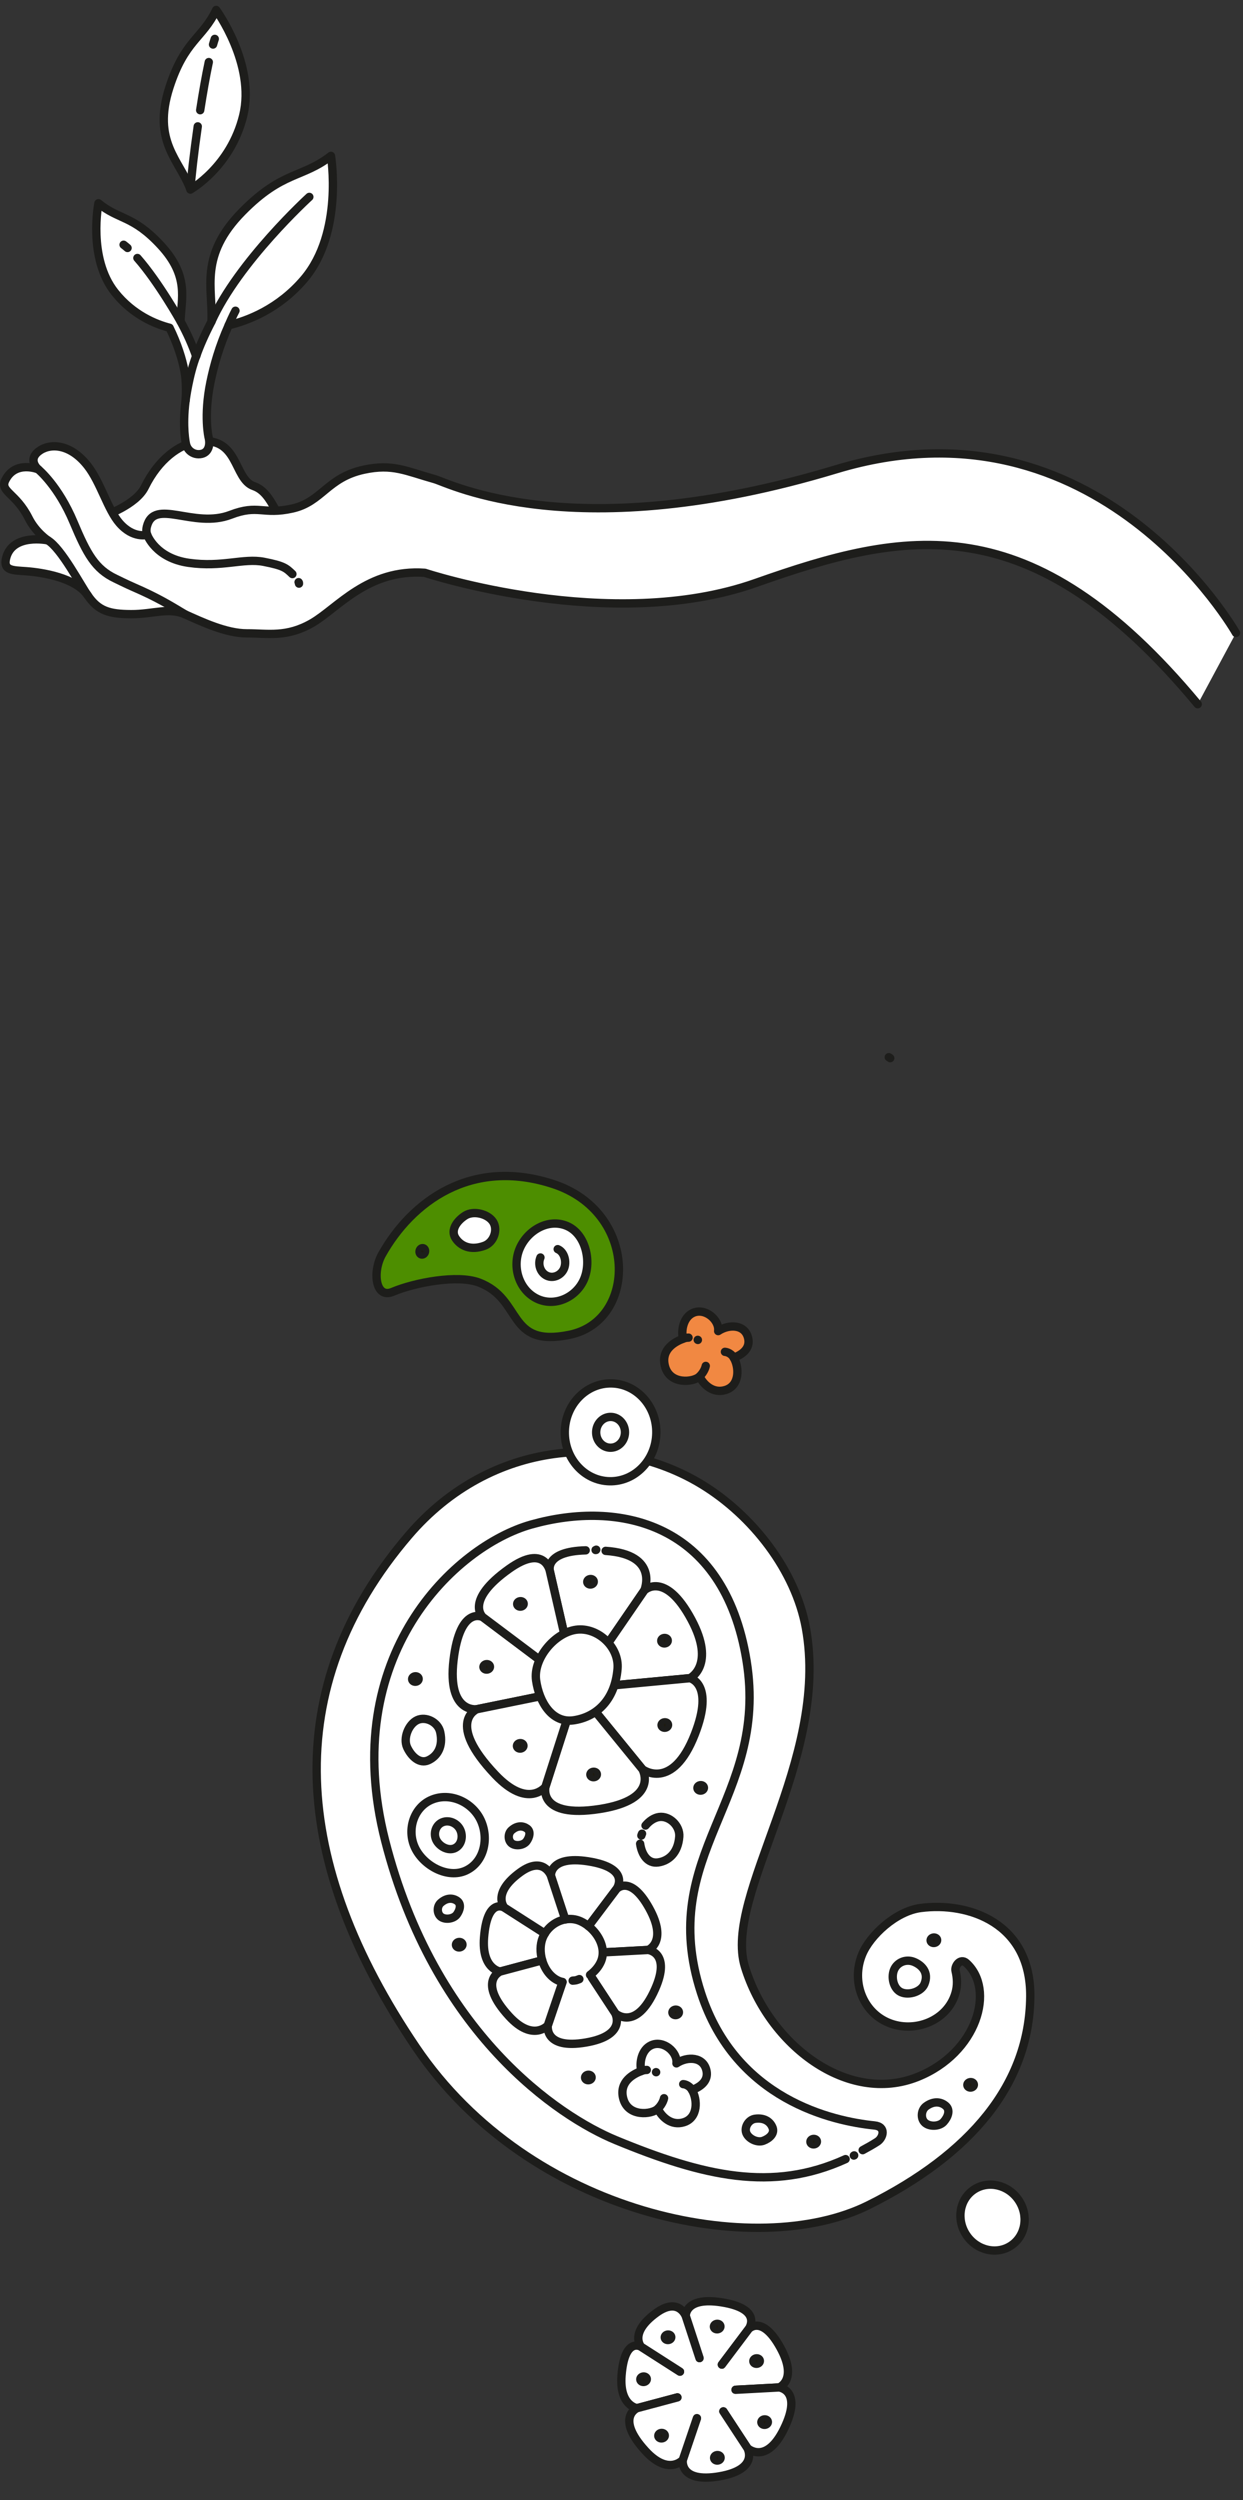 <?xml version="1.0" encoding="UTF-8" standalone="no"?>
<!DOCTYPE svg PUBLIC "-//W3C//DTD SVG 1.1//EN" "http://www.w3.org/Graphics/SVG/1.1/DTD/svg11.dtd">
<svg width="100%" height="100%" viewBox="0 0 268 539" version="1.1" xmlns="http://www.w3.org/2000/svg" xmlns:xlink="http://www.w3.org/1999/xlink" xml:space="preserve" xmlns:serif="http://www.serif.com/" style="fill-rule:evenodd;clip-rule:evenodd;stroke-linecap:round;stroke-linejoin:round;stroke-miterlimit:10;">
    <rect x="0" y="0" width="268" height="539" fill="#333333" stroke="none"/>
    <g id="CEAR" transform="matrix(1,0,0,1,0,1.256)">
        <g transform="matrix(1,0,0,1,22.311,109.701)">
            <path d="M0,0.31C0,0.31 6.989,-2.036 8.911,-5.94C11.939,-12.09 16.41,-15.115 20.006,-15.699C29.31,-17.211 27.902,-7.704 32.412,-6.146C36.733,-4.655 37.133,1.81 40.999,3.06C44.865,4.31 20.062,17.521 10.323,11.6C0.584,5.679 0,0.31 0,0.31Z" style="fill:white;fill-rule:nonzero;stroke:rgb(29,29,27);stroke-width:1.8px;"/>
        </g>
        <g transform="matrix(1,0,0,1,266.484,98.223)">
            <path d="M0,36.984C0,36.984 -29.687,-15.359 -86.178,1.693C-142.668,18.745 -169.609,4.709 -172.764,3.825C-178.97,2.087 -181.798,0.455 -188,1.782C-195.954,3.483 -197.057,8.746 -203.469,10.165C-209.88,11.586 -210.769,9.204 -216.75,11.507C-224.755,14.592 -233.248,7.763 -234.821,14.065C-235.088,15.139 -234.744,15.82 -234.744,15.82C-234.744,15.82 -237.739,16.72 -240.717,13.302C-243.271,10.375 -244.782,4.546 -247.587,0.953C-251.412,-3.95 -255.832,-3.948 -258.14,-2.167C-260.613,-0.257 -258.251,1.706 -258.251,1.706C-258.251,1.706 -263.175,-0.294 -265.327,4.034C-266.571,6.538 -263.046,6.787 -260.299,12.253C-258.751,15.332 -256.165,17.024 -256.165,17.024C-256.165,17.024 -263.763,15.44 -265.149,20.783C-265.878,23.595 -263.725,23.463 -260.874,23.674C-257.357,23.934 -250.16,25.05 -247.553,28.903C-245.295,32.238 -242.916,32.91 -238.216,32.933C-233.516,32.959 -230.094,31.404 -226.582,32.973C-223.069,34.542 -217.747,37.085 -213.247,37.07C-208.749,37.056 -204.675,38.022 -199.174,34.83C-193.673,31.637 -187.23,23.144 -174.884,24.017C-174.884,24.017 -134.897,37.292 -103.51,26.198C-71.44,14.863 -44.271,8.983 -8.248,52.343" style="fill:white;fill-rule:nonzero;stroke:rgb(29,29,27);stroke-width:1.8px;"/>
        </g>
        <g transform="matrix(1,0,0,1,31.74,122.513)">
            <path d="M0,-8.47C0,-8.47 1.758,-3.446 8.951,-2.421C16.144,-1.394 20.744,-3.493 25.138,-2.64C29.468,-1.798 29.945,-1.299 31.302,0" style="fill:none;fill-rule:nonzero;stroke:rgb(29,29,27);stroke-width:1.8px;"/>
        </g>
        <g transform="matrix(-0.817,0.577,0.577,0.817,46.022,119.193)">
            <path d="M19.746,-37.54C19.708,-37.326 18.269,-32.076 20.1,-23.8C21.707,-16.522 22.101,-12.863 19.746,-8.684C19.746,-8.684 18.414,-6.233 17.615,-4.923C14.725,-0.174 13.504,2.659 11.924,6.272" style="fill:none;fill-rule:nonzero;stroke:rgb(29,29,27);stroke-width:1.8px;"/>
        </g>
        <g transform="matrix(0.587,0.81,0.81,-0.587,16.907,114.214)">
            <path d="M-3.03,-5.94C0.062,-4.59 9.16,-5.941 11.641,-5.94" style="fill:none;fill-rule:nonzero;stroke:rgb(29,29,27);stroke-width:1.8px;"/>
        </g>
        <g transform="matrix(-0.252,-0.968,-0.968,0.252,64.599,124.364)">
            <path d="M-0.168,0.185C0.054,0.182 -0.051,0.096 0.157,0.185" style="fill:none;fill-rule:nonzero;stroke:rgb(29,29,27);stroke-width:1.8px;"/>
        </g>
        <g transform="matrix(0.99,0.142,0.142,-0.99,38.339,38.996)">
            <path d="M2.777,-0.212C-0.382,5.705 -6.92,8.789 -4.822,20.981C-3.012,31.481 0.75,32.386 2.777,38.884C2.777,38.884 12.863,28.543 11.778,17.204C10.692,5.863 2.777,-0.212 2.777,-0.212Z" style="fill:white;fill-rule:nonzero;stroke:rgb(29,29,27);stroke-width:1.8px;"/>
        </g>
        <g transform="matrix(0.294,-0.956,-0.956,-0.294,46.646,8.094)">
            <path d="M-0.449,0.608C0.015,0.619 0.441,0.619 0.823,0.608" style="fill:none;fill-rule:nonzero;stroke:rgb(29,29,27);stroke-width:1.8px;"/>
        </g>
        <g transform="matrix(0.176,-0.984,-0.984,-0.176,49.036,19.145)">
            <path d="M-4.345,5.192C-0.587,5.279 3.14,5.294 6.204,5.192" style="fill:none;fill-rule:nonzero;stroke:rgb(29,29,27);stroke-width:1.8px;"/>
        </g>
        <g transform="matrix(0.115,-0.993,-0.993,-0.115,48.52,34.364)">
            <path d="M-6.062,6.808C-3.432,6.957 1.912,6.963 7.644,6.808" style="fill:none;fill-rule:nonzero;stroke:rgb(29,29,27);stroke-width:1.8px;"/>
        </g>
        <g transform="matrix(1,0,0,1,71.357,96.715)">
            <path d="M0,-64.363C-6.229,-59.526 -10.4,-61.161 -19.07,-52.376C-28.509,-42.81 -25.422,-35.833 -25.758,-28.638C-27.202,-25.86 -28.32,-23.315 -29.058,-21.174C-29.866,-23.495 -30.965,-26.017 -32.437,-28.702C-32.29,-33.589 -30.488,-38.376 -36.702,-45.092C-42.73,-51.607 -45.766,-50.528 -50.13,-54.15C-50.13,-54.15 -52.482,-42.353 -46.581,-34.925C-42.655,-29.986 -37.688,-28.05 -34.794,-27.303C-33.079,-23.792 -32.081,-20.606 -31.583,-17.963C-31.125,-15.528 -31.244,-12.412 -31.355,-11.53C-32.063,-5.897 -31.319,-2.469 -31.229,-2.123C-30.969,-1.124 -30.202,-0.395 -29.275,-0.138C-28.819,-0.012 -28.325,0 -27.833,-0.125C-26.342,-0.505 -26.001,-2.152 -26.374,-3.646C-26.384,-3.691 -27.479,-8.251 -25.994,-15.528C-25.256,-19.142 -24.084,-23.313 -22.059,-27.839C-17.946,-28.83 -11.256,-31.363 -5.793,-37.801C2.741,-47.861 0,-64.363 0,-64.363Z" style="fill:white;fill-rule:nonzero;stroke:rgb(29,29,27);stroke-width:1.8px;"/>
        </g>
        <g transform="matrix(0.234,-0.972,-0.972,-0.234,45.722,82.557)">
            <path d="M-3.895,4.945C-3.895,4.945 1.801,5.577 6.278,4.945" style="fill:white;fill-rule:nonzero;stroke:rgb(29,29,27);stroke-width:1.8px;"/>
        </g>
        <g transform="matrix(-0.618,0.787,0.787,0.618,60.194,71.234)">
            <path d="M-27.618,-13.429C-27.618,-13.429 -7.206,-16.845 6.53,-13.429" style="fill:none;fill-rule:nonzero;stroke:rgb(29,29,27);stroke-width:1.8px;"/>
        </g>
        <g transform="matrix(-0.424,0.906,0.906,0.424,51.142,68.637)">
            <path d="M-2.465,-1.569C-2.465,-1.569 -1.133,-1.645 0.998,-1.569" style="fill:none;fill-rule:nonzero;stroke:rgb(29,29,27);stroke-width:1.8px;"/>
        </g>
        <g transform="matrix(-0.774,-0.634,-0.634,0.774,26.966,51.319)">
            <path d="M-0.974,0.348C-0.591,0.334 -0.223,0.334 0.124,0.348" style="fill:none;fill-rule:nonzero;stroke:rgb(29,29,27);stroke-width:1.8px;"/>
        </g>
        <g transform="matrix(-0.563,-0.826,-0.826,0.563,37.291,53.506)">
            <path d="M-12.906,6.823C-12.906,6.823 -3.273,5.969 3.607,6.823" style="fill:none;fill-rule:nonzero;stroke:rgb(29,29,27);stroke-width:1.8px;"/>
        </g>
        <g transform="matrix(1,0,0,1,147.261,292.481)">
            <path d="M0,-5.101C-0.449,-6.935 0.095,-9.714 2.122,-10.658C4.764,-11.889 7.891,-9.152 7.583,-6.752C9.936,-8.324 13.5,-8.222 14.081,-5.069C14.408,-3.3 13.274,-1.873 10.936,-1.012C12.145,1.041 12.274,4.974 9.18,5.938C6.464,6.788 4.419,4.782 3.567,3.033C2.28,4.288 -2.913,4.897 -3.92,0.708C-4.766,-2.829 -1.704,-4.456 0,-5.101Z" style="fill:rgb(241,136,66);fill-rule:nonzero;stroke:rgb(29,29,27);stroke-width:1.8px;"/>
        </g>
        <g transform="matrix(-0.98,0.197,0.197,0.98,147.294,287.477)">
            <path d="M-1.197,-0.101C-0.738,-0.212 -0.232,-0.14 0.014,-0.101" style="fill:white;fill-rule:nonzero;stroke:rgb(29,29,27);stroke-width:1.8px;"/>
        </g>
        <g transform="matrix(1,0,0,1,150.439,287.657)">
            <path d="M0,-0.037C0,-0.037 0.075,0 0,-0.037" style="fill:white;fill-rule:nonzero;stroke:rgb(29,29,27);stroke-width:1.8px;"/>
        </g>
        <g transform="matrix(-0.507,0.862,0.862,0.507,152.14,295.53)">
            <path d="M-1.99,-1.138C-1.99,-1.138 -0.893,-0.721 0.651,-1.138" style="fill:white;fill-rule:nonzero;stroke:rgb(29,29,27);stroke-width:1.8px;"/>
        </g>
        <g transform="matrix(0.831,0.556,0.556,-0.831,156.815,289.782)">
            <path d="M-0.193,-0.634C-0.193,-0.634 0.815,-0.014 2.088,-0.634" style="fill:white;fill-rule:nonzero;stroke:rgb(29,29,27);stroke-width:1.8px;"/>
        </g>
        <g transform="matrix(1,0,0,1,82.365,268.322)">
            <path d="M0,0.878C6.309,-10.368 19.134,-20.135 36.955,-14.275C55.307,-8.239 55.022,15.205 40.43,18.203C26.754,21.013 30.464,10.524 20.887,6.926C16.268,5.191 7.059,6.939 2.267,8.952C-1.417,10.502 -2.103,4.627 0,0.878" style="fill:rgb(77,142,0);fill-rule:nonzero;"/>
        </g>
        <g transform="matrix(1,0,0,1,82.365,268.322)">
            <path d="M0,0.878C6.309,-10.368 19.134,-20.135 36.955,-14.275C55.307,-8.239 55.022,15.205 40.43,18.203C26.754,21.013 30.464,10.524 20.887,6.926C16.268,5.191 7.059,6.939 2.267,8.952C-1.417,10.502 -2.103,4.627 0,0.878Z" style="fill:none;fill-rule:nonzero;stroke:rgb(29,29,27);stroke-width:1.8px;"/>
        </g>
        <g transform="matrix(0.397,0.918,0.918,-0.397,99.16,260.977)">
            <path d="M3.927,-2.743C1.92,-3.071 0.66,-1.018 0.312,1.092C-0.034,3.206 1.918,5.753 3.927,6.086C5.931,6.412 8.046,4.48 7.928,2.343C7.756,-0.849 5.933,-2.413 3.927,-2.743" style="fill:white;fill-rule:nonzero;"/>
        </g>
        <g transform="matrix(0.397,0.918,0.918,-0.397,99.16,260.977)">
            <path d="M3.927,-2.743C1.92,-3.071 0.66,-1.018 0.312,1.092C-0.034,3.206 1.918,5.753 3.927,6.086C5.931,6.412 8.046,4.48 7.928,2.343C7.756,-0.849 5.933,-2.413 3.927,-2.743Z" style="fill:none;fill-rule:nonzero;stroke:rgb(29,29,27);stroke-width:1.8px;"/>
        </g>
        <g transform="matrix(0.926,0.377,0.377,-0.926,113.117,276.992)">
            <path d="M3.171,-0.618C-1.178,-0.365 -4.457,3.676 -4.404,7.951C-4.351,12.229 -1.184,16.396 3.171,16.343C7.525,16.291 10.993,11.396 10.942,7.117C10.89,2.839 7.386,-0.861 3.171,-0.618" style="fill:white;fill-rule:nonzero;"/>
        </g>
        <g transform="matrix(0.926,0.377,0.377,-0.926,113.117,276.992)">
            <path d="M3.171,-0.618C-1.178,-0.365 -4.457,3.676 -4.404,7.951C-4.351,12.229 -1.184,16.396 3.171,16.343C7.525,16.291 10.993,11.396 10.942,7.117C10.89,2.839 7.386,-0.861 3.171,-0.618Z" style="fill:none;fill-rule:nonzero;stroke:rgb(29,29,27);stroke-width:1.8px;"/>
        </g>
        <g transform="matrix(1,0,0,1,120.245,274.464)">
            <path d="M0,-6.403C1.467,-5.786 1.967,-3.65 1.36,-2.21C0.753,-0.769 -0.942,0 -2.336,-0.662C-3.774,-1.346 -4.326,-3.166 -3.72,-4.605" style="fill:white;fill-rule:nonzero;stroke:rgb(29,29,27);stroke-width:1.8px;"/>
        </g>
        <g transform="matrix(-0.952,-0.307,-0.307,0.952,90.638,269.108)">
            <path d="M-0.216,-1.376C-0.544,-1.375 -0.808,-1.06 -0.809,-0.67C-0.808,-0.282 -0.544,0.034 -0.216,0.035C0.111,0.034 0.375,-0.282 0.376,-0.671C0.375,-1.06 0.111,-1.375 -0.216,-1.376" style="fill:rgb(30,27,16);fill-rule:nonzero;"/>
        </g>
        <g transform="matrix(-0.952,-0.307,-0.307,0.952,90.638,269.108)">
            <ellipse cx="-0.217" cy="-0.67" rx="0.592" ry="0.706" style="fill:none;stroke:rgb(29,29,27);stroke-width:1.8px;"/>
        </g>
        <g transform="matrix(1,0.027,0.027,-1,151.463,524.581)">
            <path d="M0.262,-0.012C-4.346,-0.795 -7.236,3.709 -8.034,8.37C-8.828,13.032 -4.347,18.719 0.262,19.513C4.861,20.291 9.716,16.076 9.444,11.348C9.046,4.284 4.862,0.773 0.262,-0.012" style="fill:white;fill-rule:nonzero;"/>
        </g>
        <g transform="matrix(1,0.027,0.027,-1,151.463,524.581)">
            <path d="M0.262,-0.012C-4.346,-0.795 -7.236,3.709 -8.034,8.37C-8.828,13.032 -4.347,18.719 0.262,19.513C4.861,20.291 9.716,16.076 9.444,11.348C9.046,4.284 4.862,0.773 0.262,-0.012Z" style="fill:none;fill-rule:nonzero;stroke:rgb(29,29,27);stroke-width:1.8px;"/>
        </g>
        <g transform="matrix(0.602,-0.799,-0.799,-0.602,161.681,505.998)">
            <path d="M-5.675,3.285L3.936,3.285C3.936,3.285 9.333,3.338 4.979,11.467C1.18,18.558 -2.018,15.781 -2.018,15.781L-7.455,7.979" style="fill:white;fill-rule:nonzero;stroke:rgb(29,29,27);stroke-width:1.8px;"/>
        </g>
        <g transform="matrix(0.999,-0.054,-0.054,-0.999,159.04,514.256)">
            <path d="M-0.431,0.296L8.969,0.296C8.969,0.296 13.176,1.679 9.665,8.914C6.109,16.25 3.102,13.231 3.102,13.231L-3.085,5.876" style="fill:white;fill-rule:nonzero;stroke:rgb(29,29,27);stroke-width:1.8px;"/>
        </g>
        <g transform="matrix(-0.842,-0.539,-0.539,0.842,134.457,506.81)">
            <path d="M-11.998,-3.802L-2.054,-3.802C-2.054,-3.802 2.144,-3.749 -1.828,3.68C-4.925,9.467 -8.444,7.817 -8.444,7.817L-14.518,1.171" style="fill:white;fill-rule:nonzero;stroke:rgb(29,29,27);stroke-width:1.8px;"/>
        </g>
        <g transform="matrix(-0.311,-0.95,-0.95,0.311,145.704,493.109)">
            <path d="M-14.94,-0.49L-5.43,-0.49C-5.43,-0.49 -0.938,-0.339 -2.777,5.348C-5.044,12.362 -8.703,10.711 -8.703,10.711L-16.406,4.421" style="fill:white;fill-rule:nonzero;stroke:rgb(29,29,27);stroke-width:1.8px;"/>
        </g>
        <g transform="matrix(0.548,0.836,0.836,-0.548,162.597,513.128)">
            <path d="M0.972,-8.572L10.45,-8.572C10.45,-8.572 16.146,-7.189 10.814,1.076C6.309,8.061 3.244,4.311 3.244,4.311L-1.478,-3.817" style="fill:white;fill-rule:nonzero;stroke:rgb(29,29,27);stroke-width:1.8px;"/>
        </g>
        <g transform="matrix(-0.321,0.947,0.947,0.321,162.532,523.868)">
            <path d="M0.389,-12.827L9.87,-12.827C9.87,-12.827 14.915,-11.992 10.677,-4.194C6.512,3.462 2.998,-0.437 2.998,-0.437L-2.841,-7.903" style="fill:white;fill-rule:nonzero;stroke:rgb(29,29,27);stroke-width:1.8px;"/>
        </g>
        <g transform="matrix(-0.966,0.258,0.258,0.966,139.123,533.499)">
            <path d="M-11.309,-15.483L-2.305,-15.483C-2.305,-15.483 2.842,-14.752 -1.683,-6.091C-5.082,0.416 -8.954,-2.168 -8.954,-2.168L-14.213,-10.057" style="fill:white;fill-rule:nonzero;stroke:rgb(29,29,27);stroke-width:1.8px;"/>
        </g>
        <g transform="matrix(-0.104,-0.995,-0.995,0.104,154.484,499.663)">
            <path d="M-0.701,-0.778C-1.029,-0.778 -1.292,-0.462 -1.294,-0.073C-1.293,0.315 -1.03,0.632 -0.701,0.633C-0.374,0.632 -0.109,0.317 -0.109,-0.072C-0.109,-0.462 -0.374,-0.777 -0.701,-0.778" style="fill:rgb(30,27,16);fill-rule:nonzero;"/>
        </g>
        <g transform="matrix(-0.104,-0.995,-0.995,0.104,154.484,499.663)">
            <ellipse cx="-0.701" cy="-0.073" rx="0.593" ry="0.705" style="fill:none;stroke:rgb(29,29,27);stroke-width:1.8px;"/>
        </g>
        <g transform="matrix(-0.104,-0.995,-0.995,0.104,143.883,501.975)">
            <path d="M-0.701,-0.778C-1.029,-0.778 -1.293,-0.462 -1.294,-0.073C-1.293,0.315 -1.029,0.631 -0.701,0.632C-0.373,0.631 -0.109,0.316 -0.108,-0.073C-0.109,-0.463 -0.374,-0.777 -0.701,-0.778" style="fill:rgb(30,27,16);fill-rule:nonzero;"/>
        </g>
        <g transform="matrix(-0.104,-0.995,-0.995,0.104,143.883,501.975)">
            <ellipse cx="-0.701" cy="-0.073" rx="0.593" ry="0.705" style="fill:none;stroke:rgb(29,29,27);stroke-width:1.8px;"/>
        </g>
        <g transform="matrix(-0.104,-0.995,-0.995,0.104,138.612,511.018)">
            <path d="M-0.701,-0.778C-1.029,-0.778 -1.292,-0.462 -1.293,-0.073C-1.293,0.314 -1.03,0.632 -0.701,0.633C-0.374,0.632 -0.109,0.317 -0.109,-0.072C-0.109,-0.462 -0.373,-0.777 -0.701,-0.778" style="fill:rgb(30,27,16);fill-rule:nonzero;"/>
        </g>
        <g transform="matrix(-0.104,-0.995,-0.995,0.104,138.612,511.018)">
            <ellipse cx="-0.701" cy="-0.073" rx="0.592" ry="0.705" style="fill:none;stroke:rgb(29,29,27);stroke-width:1.8px;"/>
        </g>
        <g transform="matrix(-0.104,-0.995,-0.995,0.104,142.491,523.186)">
            <path d="M-0.701,-0.778C-1.029,-0.778 -1.292,-0.462 -1.294,-0.073C-1.293,0.314 -1.03,0.632 -0.701,0.633C-0.374,0.632 -0.109,0.317 -0.109,-0.072C-0.109,-0.462 -0.373,-0.777 -0.701,-0.778" style="fill:rgb(30,27,16);fill-rule:nonzero;"/>
        </g>
        <g transform="matrix(-0.104,-0.995,-0.995,0.104,142.491,523.186)">
            <ellipse cx="-0.701" cy="-0.073" rx="0.593" ry="0.705" style="fill:none;stroke:rgb(29,29,27);stroke-width:1.8px;"/>
        </g>
        <g transform="matrix(-0.104,-0.995,-0.995,0.104,154.523,527.961)">
            <path d="M-0.701,-0.778C-1.029,-0.778 -1.292,-0.462 -1.294,-0.073C-1.293,0.314 -1.03,0.632 -0.701,0.633C-0.374,0.632 -0.109,0.317 -0.109,-0.072C-0.109,-0.462 -0.373,-0.777 -0.701,-0.778" style="fill:rgb(30,27,16);fill-rule:nonzero;"/>
        </g>
        <g transform="matrix(-0.104,-0.995,-0.995,0.104,154.523,527.961)">
            <ellipse cx="-0.701" cy="-0.073" rx="0.593" ry="0.705" style="fill:none;stroke:rgb(29,29,27);stroke-width:1.8px;"/>
        </g>
        <g transform="matrix(-0.104,-0.995,-0.995,0.104,164.714,520.262)">
            <path d="M-0.701,-0.778C-1.029,-0.778 -1.294,-0.461 -1.294,-0.072C-1.293,0.316 -1.029,0.632 -0.701,0.633C-0.374,0.632 -0.109,0.316 -0.109,-0.073C-0.109,-0.463 -0.375,-0.777 -0.701,-0.778" style="fill:rgb(30,27,16);fill-rule:nonzero;"/>
        </g>
        <g transform="matrix(-0.104,-0.995,-0.995,0.104,164.714,520.262)">
            <ellipse cx="-0.701" cy="-0.072" rx="0.593" ry="0.705" style="fill:none;stroke:rgb(29,29,27);stroke-width:1.8px;"/>
        </g>
        <g transform="matrix(-0.104,-0.995,-0.995,0.104,162.983,507.1)">
            <path d="M-0.701,-0.778C-1.029,-0.778 -1.292,-0.462 -1.294,-0.073C-1.293,0.314 -1.03,0.632 -0.701,0.633C-0.374,0.632 -0.109,0.317 -0.109,-0.072C-0.109,-0.462 -0.373,-0.777 -0.701,-0.778" style="fill:rgb(30,27,16);fill-rule:nonzero;"/>
        </g>
        <g transform="matrix(-0.104,-0.995,-0.995,0.104,162.983,507.1)">
            <ellipse cx="-0.701" cy="-0.073" rx="0.593" ry="0.705" style="fill:none;stroke:rgb(29,29,27);stroke-width:1.8px;"/>
        </g>
        <g transform="matrix(1,0,0,1,88.128,463.957)">
            <path d="M0,-134.212C-28.113,-101.368 -25.265,-63.498 1.564,-23.816C26.148,12.545 74.99,22.223 99.097,10.223C121.08,-0.719 133.836,-15.79 134.005,-34.767C134.145,-50.554 120.795,-55.217 110.355,-53.843C105.017,-53.141 99.452,-47.944 97.762,-43.84C95.353,-37.993 97.906,-31.397 103.462,-29.108C109.02,-26.819 116.15,-29.469 117.885,-35.551C118.334,-37.121 118.274,-38.718 117.896,-40.28C117.636,-41.36 118.942,-43.127 120.203,-42C126.514,-36.355 122.614,-22.608 109.742,-17.433C94.665,-11.373 77.662,-24.269 72.479,-41.176C67.736,-56.647 90.861,-85.643 85.617,-114.273C83.367,-126.558 74.167,-138.508 63.083,-145.227C44.59,-156.435 17.801,-155.01 0,-134.212" style="fill:white;fill-rule:nonzero;"/>
        </g>
        <g transform="matrix(1,0,0,1,88.128,463.957)">
            <path d="M0,-134.212C-28.113,-101.368 -25.265,-63.498 1.564,-23.816C26.148,12.545 74.99,22.223 99.097,10.223C121.08,-0.719 133.836,-15.79 134.005,-34.767C134.145,-50.554 120.795,-55.217 110.355,-53.843C105.017,-53.141 99.452,-47.944 97.762,-43.84C95.353,-37.993 97.906,-31.397 103.462,-29.108C109.02,-26.819 116.15,-29.469 117.885,-35.551C118.334,-37.121 118.274,-38.718 117.896,-40.28C117.636,-41.36 118.942,-43.127 120.203,-42C126.514,-36.355 122.614,-22.608 109.742,-17.433C94.665,-11.373 77.662,-24.269 72.479,-41.176C67.736,-56.647 90.861,-85.643 85.617,-114.273C83.367,-126.558 74.167,-138.508 63.083,-145.227C44.59,-156.435 17.801,-155.01 0,-134.212Z" style="fill:none;fill-rule:nonzero;stroke:rgb(29,29,27);stroke-width:1.8px;"/>
        </g>
        <g transform="matrix(1,0,0,1,185.997,331.233)">
            <path d="M0,131.088C1.137,130.464 1.996,130.005 3.149,129.264C4.437,128.437 5.131,126.023 2.564,125.762C-6.401,124.852 -27.376,120.241 -34.847,97.201C-44.604,67.102 -20.187,55.565 -25.03,25.591C-29.872,-4.383 -52.598,-9.116 -71.47,-3.794C-87.923,0.848 -113.117,24.497 -102.952,64.36C-92.358,105.894 -65.643,123.797 -53.201,128.935C-34.299,136.737 -19.451,140.204 -3.682,133.016" style="fill:white;fill-rule:nonzero;stroke:rgb(29,29,27);stroke-width:1.8px;"/>
        </g>
        <g transform="matrix(-0.925,-0.381,-0.381,0.925,194.171,427.726)">
            <path d="M-0.381,-6.646C-2.213,-6.647 -4.288,-5.775 -4.289,-3.095C-4.29,-1.31 -2.214,0.459 -0.381,0.458C1.447,0.459 2.935,-1.631 2.934,-3.416C2.935,-5.201 1.451,-6.645 -0.381,-6.646" style="fill:white;fill-rule:nonzero;"/>
        </g>
        <g transform="matrix(-0.925,-0.381,-0.381,0.925,194.171,427.726)">
            <path d="M-0.381,-6.646C-2.213,-6.647 -4.288,-5.775 -4.289,-3.095C-4.29,-1.31 -2.214,0.459 -0.381,0.458C1.447,0.459 2.935,-1.631 2.934,-3.416C2.935,-5.201 1.451,-6.645 -0.381,-6.646Z" style="fill:none;fill-rule:nonzero;stroke:rgb(29,29,27);stroke-width:1.8px;"/>
        </g>
        <g transform="matrix(-0.625,-0.78,-0.78,0.625,198.978,453.74)">
            <path d="M-2.372,-4.466C-3.688,-4.68 -4.514,-3.335 -4.741,-1.951C-4.968,-0.566 -3.688,1.104 -2.372,1.321C-1.058,1.537 0.329,0.269 0.252,-1.132C0.138,-3.226 -1.057,-4.25 -2.372,-4.466" style="fill:white;fill-rule:nonzero;"/>
        </g>
        <g transform="matrix(-0.625,-0.78,-0.78,0.625,198.978,453.74)">
            <path d="M-2.372,-4.466C-3.688,-4.68 -4.514,-3.335 -4.741,-1.951C-4.968,-0.566 -3.688,1.104 -2.372,1.321C-1.058,1.537 0.329,0.269 0.252,-1.132C0.138,-3.226 -1.057,-4.25 -2.372,-4.466Z" style="fill:none;fill-rule:nonzero;stroke:rgb(29,29,27);stroke-width:1.8px;"/>
        </g>
        <g transform="matrix(-0.186,-0.983,-0.983,0.186,162.702,455.329)">
            <path d="M-2.86,-3.411C-4.176,-3.625 -5.001,-2.28 -5.23,-0.895C-5.456,0.49 -4.177,2.159 -2.86,2.377C-1.546,2.591 -0.16,1.324 -0.238,-0.077C-0.351,-2.17 -1.546,-3.194 -2.86,-3.411" style="fill:white;fill-rule:nonzero;"/>
        </g>
        <g transform="matrix(-0.186,-0.983,-0.983,0.186,162.702,455.329)">
            <path d="M-2.86,-3.411C-4.176,-3.625 -5.001,-2.28 -5.23,-0.895C-5.456,0.49 -4.177,2.159 -2.86,2.377C-1.546,2.591 -0.16,1.324 -0.238,-0.077C-0.351,-2.17 -1.546,-3.194 -2.86,-3.411Z" style="fill:none;fill-rule:nonzero;stroke:rgb(29,29,27);stroke-width:1.8px;"/>
        </g>
        <g transform="matrix(0.963,-0.27,-0.27,-0.963,93.508,377.783)">
            <path d="M-1.212,-0.148C-3.255,-0.481 -4.538,1.608 -4.892,3.757C-5.244,5.907 -3.257,8.499 -1.212,8.836C0.83,9.169 2.981,7.202 2.861,5.028C2.684,1.779 0.83,0.187 -1.212,-0.148" style="fill:white;fill-rule:nonzero;"/>
        </g>
        <g transform="matrix(0.963,-0.27,-0.27,-0.963,93.508,377.783)">
            <path d="M-1.212,-0.148C-3.255,-0.481 -4.538,1.608 -4.892,3.757C-5.244,5.907 -3.257,8.499 -1.212,8.836C0.83,9.169 2.981,7.202 2.861,5.028C2.684,1.779 0.83,0.187 -1.212,-0.148Z" style="fill:none;fill-rule:nonzero;stroke:rgb(29,29,27);stroke-width:1.8px;"/>
        </g>
        <g transform="matrix(1,0,0,1,126.281,362.855)">
            <path d="M0,-29.855C-9.031,-29.633 -7.717,-25.344 -7.717,-25.344L-1.921,0" style="fill:white;fill-rule:nonzero;stroke:rgb(29,29,27);stroke-width:1.8px;"/>
        </g>
        <g transform="matrix(1,0,0,1,124.36,333.114)">
            <path d="M0,29.741L14.555,8.539C14.555,8.539 17.875,0.785 6.219,0" style="fill:white;fill-rule:nonzero;stroke:rgb(29,29,27);stroke-width:1.8px;"/>
        </g>
        <g transform="matrix(0.996,-0.094,-0.094,-0.996,125.627,364.204)">
            <path d="M-1.135,1.462L23.361,1.462C23.361,1.462 29.201,3.664 24.87,13.977C20.161,25.192 15.343,21.207 15.343,21.207L-1.135,1.462" style="fill:white;fill-rule:nonzero;stroke:rgb(29,29,27);stroke-width:1.8px;"/>
        </g>
        <g transform="matrix(-0.799,-0.601,-0.601,0.799,102.938,343.227)">
            <path d="M-28.727,2.63L-3.463,2.63C-3.463,2.63 2.084,3.463 -3.968,13.848C-9.811,23.874 -14.328,19.294 -14.328,19.294L-28.917,2.825" style="fill:white;fill-rule:nonzero;stroke:rgb(29,29,27);stroke-width:1.8px;"/>
        </g>
        <g transform="matrix(-0.223,-0.975,-0.975,0.223,124.762,331.826)">
            <path d="M-30.159,7.31L-4.159,7.31C-4.159,7.31 1.935,7.024 -1.69,15.771C-6.262,26.805 -10.593,23.59 -10.593,23.59L-29.888,7.284" style="fill:white;fill-rule:nonzero;stroke:rgb(29,29,27);stroke-width:1.8px;"/>
        </g>
        <g transform="matrix(0.632,0.775,0.775,-0.632,137.56,355.008)">
            <path d="M-2.265,-15.188L20.113,-15.188C20.113,-15.188 28.01,-13.29 21.412,-1.642C15.613,8.597 11.374,5.159 11.374,5.159L-2.265,-15.188" style="fill:white;fill-rule:nonzero;stroke:rgb(29,29,27);stroke-width:1.8px;"/>
        </g>
        <g transform="matrix(-0.305,0.952,0.952,0.305,143.88,376.596)">
            <path d="M-7.135,-22.78L15.052,-22.78C15.052,-22.78 22.097,-22.297 16.072,-10.23C10.162,1.599 5.064,-4.019 5.064,-4.019L-7.135,-22.78" style="fill:white;fill-rule:nonzero;stroke:rgb(29,29,27);stroke-width:1.8px;"/>
        </g>
        <g transform="matrix(-0.98,0.2,0.2,0.98,98.915,391.433)">
            <path d="M-30.65,-22.906L-8.649,-22.906C-8.649,-22.906 -1.451,-21.538 -9.721,-8.264C-15.161,0.472 -19.792,-3.558 -19.792,-3.558L-30.65,-22.906" style="fill:white;fill-rule:nonzero;stroke:rgb(29,29,27);stroke-width:1.8px;"/>
        </g>
        <g transform="matrix(-0.702,-0.712,-0.712,0.702,94.391,410.169)">
            <path d="M-1.834,-4.096C-2.947,-4.278 -3.648,-3.139 -3.842,-1.968C-4.032,-0.793 -2.949,0.619 -1.834,0.8C-0.72,0.983 0.452,-0.088 0.387,-1.275C0.288,-3.048 -0.72,-3.914 -1.834,-4.096" style="fill:white;fill-rule:nonzero;"/>
        </g>
        <g transform="matrix(-0.702,-0.712,-0.712,0.702,94.391,410.169)">
            <path d="M-1.834,-4.096C-2.947,-4.278 -3.648,-3.139 -3.842,-1.968C-4.032,-0.793 -2.949,0.619 -1.834,0.8C-0.72,0.983 0.452,-0.088 0.387,-1.275C0.288,-3.048 -0.72,-3.914 -1.834,-4.096Z" style="fill:none;fill-rule:nonzero;stroke:rgb(29,29,27);stroke-width:1.8px;"/>
        </g>
        <g transform="matrix(-0.702,-0.712,-0.712,0.702,109.688,394.455)">
            <path d="M-1.721,-3.842C-2.765,-4.012 -3.423,-2.944 -3.604,-1.846C-3.78,-0.744 -2.767,0.579 -1.721,0.752C-0.676,0.921 0.425,-0.085 0.361,-1.197C0.269,-2.86 -0.679,-3.671 -1.721,-3.842" style="fill:white;fill-rule:nonzero;"/>
        </g>
        <g transform="matrix(-0.702,-0.712,-0.712,0.702,109.688,394.455)">
            <path d="M-1.721,-3.842C-2.765,-4.012 -3.423,-2.944 -3.604,-1.846C-3.78,-0.744 -2.767,0.579 -1.721,0.752C-0.676,0.921 0.425,-0.085 0.361,-1.197C0.269,-2.86 -0.679,-3.671 -1.721,-3.842Z" style="fill:none;fill-rule:nonzero;stroke:rgb(29,29,27);stroke-width:1.8px;"/>
        </g>
        <g transform="matrix(-0.901,0.434,0.434,0.901,103.024,399.953)">
            <path d="M3.203,-16.192C-1.145,-15.939 -4.425,-11.899 -4.371,-7.622C-4.317,-3.345 -1.151,0.822 3.203,0.768C7.557,0.717 11.026,-4.178 10.976,-8.456C10.922,-12.735 7.418,-16.435 3.203,-16.192" style="fill:white;fill-rule:nonzero;"/>
        </g>
        <g transform="matrix(-0.901,0.434,0.434,0.901,103.024,399.953)">
            <path d="M3.203,-16.192C-1.145,-15.939 -4.425,-11.899 -4.371,-7.622C-4.317,-3.345 -1.151,0.822 3.203,0.768C7.557,0.717 11.026,-4.178 10.976,-8.456C10.922,-12.735 7.418,-16.435 3.203,-16.192Z" style="fill:none;fill-rule:nonzero;stroke:rgb(29,29,27);stroke-width:1.8px;"/>
        </g>
        <g transform="matrix(1,0,0,1,125.223,399.8)">
            <path d="M0,13.189C0.585,13.461 1.146,13.815 1.666,14.23L7.687,6.233C7.687,6.233 11.025,1.71 1.533,0.24C-6.745,-1.041 -6.439,3.357 -6.439,3.357L-3.354,12.769C-2.244,12.573 -1.083,12.683 0,13.189" style="fill:white;fill-rule:nonzero;"/>
        </g>
        <g transform="matrix(1,0,0,1,125.223,399.8)">
            <path d="M0,13.189C0.585,13.461 1.146,13.815 1.666,14.23L7.687,6.233C7.687,6.233 11.025,1.71 1.533,0.24C-6.745,-1.041 -6.439,3.357 -6.439,3.357L-3.354,12.769C-2.244,12.573 -1.083,12.683 0,13.189Z" style="fill:none;fill-rule:nonzero;stroke:rgb(29,29,27);stroke-width:1.8px;"/>
        </g>
        <g transform="matrix(1,0,0,1,129.962,402.725)">
            <path d="M0,16.959L9.776,16.432C9.776,16.432 14.072,14.758 10.017,7.43C5.907,0 2.949,3.308 2.949,3.308L-3.073,11.305C-1.294,12.723 -0.015,14.855 0,16.959Z" style="fill:white;fill-rule:nonzero;stroke:rgb(29,29,27);stroke-width:1.8px;"/>
        </g>
        <g transform="matrix(1,0,0,1,117.028,415.033)">
            <path d="M0,1.463C0.128,1.153 0.286,0.861 0.456,0.581L-8.268,-5.003C-8.268,-5.003 -11.979,-7.313 -12.666,1.434C-13.199,8.249 -9.186,8.776 -9.186,8.776L-0.126,6.358C-0.606,4.717 -0.604,2.929 0,1.463" style="fill:white;fill-rule:nonzero;"/>
        </g>
        <g transform="matrix(1,0,0,1,117.028,415.033)">
            <path d="M0,1.463C0.128,1.153 0.286,0.861 0.456,0.581L-8.268,-5.003C-8.268,-5.003 -11.979,-7.313 -12.666,1.434C-13.199,8.249 -9.186,8.776 -9.186,8.776L-0.126,6.358C-0.606,4.717 -0.604,2.929 0,1.463Z" style="fill:none;fill-rule:nonzero;stroke:rgb(29,29,27);stroke-width:1.8px;"/>
        </g>
        <g transform="matrix(1,0,0,1,121.869,401.806)">
            <path d="M0,10.763L-3.085,1.351C-3.085,1.351 -4.692,-3.045 -9.723,0.618C-15.93,5.138 -13.108,8.224 -13.108,8.224L-4.385,13.808C-3.405,12.188 -1.771,11.077 0,10.763Z" style="fill:white;fill-rule:nonzero;stroke:rgb(29,29,27);stroke-width:1.8px;"/>
        </g>
        <g transform="matrix(1,0,0,1,129.962,436.432)">
            <path d="M0,-16.748C0.005,-16.105 -0.107,-15.466 -0.36,-14.851C-0.826,-13.721 -1.686,-12.699 -2.743,-11.901L2.667,-3.644C2.667,-3.644 7.122,0.527 11.279,-8.835C14.792,-16.745 9.776,-17.275 9.776,-17.275L0,-16.748Z" style="fill:white;fill-rule:nonzero;stroke:rgb(29,29,27);stroke-width:1.8px;"/>
        </g>
        <g transform="matrix(-0.321,0.947,0.947,0.321,134.327,430.347)">
            <path d="M0.139,-13.727L10.014,-13.727C10.014,-13.727 15.269,-12.858 10.853,-4.738C6.518,3.236 2.858,-0.823 2.858,-0.823L-2.813,-8.075" style="fill:white;fill-rule:nonzero;stroke:rgb(29,29,27);stroke-width:1.8px;"/>
        </g>
        <g transform="matrix(1,0,0,1,120.517,434.62)">
            <path d="M0,-8.788C-1.781,-9.521 -3.043,-11.271 -3.615,-13.229L-12.675,-10.81C-12.675,-10.81 -17.657,-8.691 -10.777,-1.193C-5.609,4.441 -2.407,0.8 -2.407,0.8L0.766,-8.551C0.505,-8.612 0.248,-8.686 0,-8.788" style="fill:white;fill-rule:nonzero;"/>
        </g>
        <g transform="matrix(1,0,0,1,120.517,434.62)">
            <path d="M0,-8.788C-1.781,-9.521 -3.043,-11.271 -3.615,-13.229L-12.675,-10.81C-12.675,-10.81 -17.657,-8.691 -10.777,-1.193C-5.609,4.441 -2.407,0.8 -2.407,0.8L0.766,-8.551C0.505,-8.612 0.248,-8.686 0,-8.788Z" style="fill:none;fill-rule:nonzero;stroke:rgb(29,29,27);stroke-width:1.8px;"/>
        </g>
        <g transform="matrix(-0.901,0.435,0.435,0.901,99.008,396.454)">
            <path d="M1.171,-5.918C-0.418,-5.825 -1.615,-4.349 -1.597,-2.786C-1.578,-1.223 -0.419,0.3 1.171,0.28C2.762,0.262 4.03,-1.528 4.011,-3.091C3.992,-4.655 2.712,-6.006 1.171,-5.918" style="fill:white;fill-rule:nonzero;"/>
        </g>
        <g transform="matrix(-0.901,0.435,0.435,0.901,99.008,396.454)">
            <path d="M1.171,-5.918C-0.418,-5.825 -1.615,-4.349 -1.597,-2.786C-1.578,-1.223 -0.419,0.3 1.171,0.28C2.762,0.262 4.03,-1.528 4.011,-3.091C3.992,-4.655 2.712,-6.006 1.171,-5.918Z" style="fill:none;fill-rule:nonzero;stroke:rgb(29,29,27);stroke-width:1.8px;"/>
        </g>
        <g transform="matrix(1,0,0,1,138.265,450.364)">
            <path d="M0,-5.101C-0.449,-6.935 0.095,-9.714 2.122,-10.658C4.764,-11.889 7.891,-9.152 7.583,-6.752C9.936,-8.324 13.5,-8.222 14.081,-5.069C14.408,-3.3 13.274,-1.873 10.936,-1.012C12.145,1.041 12.274,4.974 9.18,5.938C6.464,6.788 4.419,4.783 3.567,3.033C2.279,4.288 -2.913,4.897 -3.92,0.708C-4.766,-2.829 -1.704,-4.456 0,-5.101Z" style="fill:white;fill-rule:nonzero;stroke:rgb(29,29,27);stroke-width:1.8px;"/>
        </g>
        <g transform="matrix(-0.98,0.197,0.197,0.98,138.298,445.36)">
            <path d="M-1.196,-0.101C-0.738,-0.211 -0.232,-0.14 0.014,-0.101" style="fill:white;fill-rule:nonzero;stroke:rgb(29,29,27);stroke-width:1.8px;"/>
        </g>
        <g transform="matrix(1,0,0,1,141.443,445.539)">
            <path d="M0,-0.037C0,-0.037 0.075,0 0,-0.037" style="fill:white;fill-rule:nonzero;stroke:rgb(29,29,27);stroke-width:1.8px;"/>
        </g>
        <g transform="matrix(-0.507,0.862,0.862,0.507,143.144,453.413)">
            <path d="M-1.99,-1.138C-1.99,-1.138 -0.893,-0.721 0.651,-1.138" style="fill:white;fill-rule:nonzero;stroke:rgb(29,29,27);stroke-width:1.8px;"/>
        </g>
        <g transform="matrix(0.831,0.556,0.556,-0.831,147.819,447.665)">
            <path d="M-0.193,-0.634C-0.193,-0.634 0.815,-0.014 2.088,-0.634" style="fill:white;fill-rule:nonzero;stroke:rgb(29,29,27);stroke-width:1.8px;"/>
        </g>
        <g transform="matrix(-0.104,-0.995,-0.995,0.104,143.128,351.789)">
            <path d="M-0.702,-0.778C-1.029,-0.777 -1.293,-0.462 -1.295,-0.073C-1.294,0.315 -1.03,0.631 -0.702,0.632C-0.375,0.631 -0.11,0.316 -0.11,-0.073C-0.11,-0.463 -0.375,-0.777 -0.702,-0.778" style="fill:rgb(30,27,16);fill-rule:nonzero;"/>
        </g>
        <g transform="matrix(-0.104,-0.995,-0.995,0.104,143.128,351.789)">
            <ellipse cx="-0.702" cy="-0.073" rx="0.593" ry="0.705" style="fill:none;stroke:rgb(29,29,27);stroke-width:1.8px;"/>
        </g>
        <g transform="matrix(-0.104,-0.995,-0.995,0.104,143.193,369.97)">
            <path d="M-0.701,-0.777C-1.028,-0.777 -1.293,-0.461 -1.294,-0.072C-1.294,0.315 -1.029,0.632 -0.701,0.633C-0.374,0.632 -0.11,0.317 -0.109,-0.072C-0.109,-0.462 -0.374,-0.776 -0.701,-0.777" style="fill:rgb(30,27,16);fill-rule:nonzero;"/>
        </g>
        <g transform="matrix(-0.104,-0.995,-0.995,0.104,143.193,369.97)">
            <ellipse cx="-0.701" cy="-0.072" rx="0.593" ry="0.705" style="fill:none;stroke:rgb(29,29,27);stroke-width:1.8px;"/>
        </g>
        <g transform="matrix(-0.103,-0.995,-0.995,0.103,175.287,459.794)">
            <path d="M-0.702,-0.779C-1.029,-0.778 -1.293,-0.462 -1.295,-0.073C-1.294,0.314 -1.031,0.632 -0.702,0.633C-0.374,0.632 -0.11,0.317 -0.11,-0.072C-0.11,-0.463 -0.374,-0.777 -0.702,-0.779" style="fill:rgb(30,27,16);fill-rule:nonzero;"/>
        </g>
        <g transform="matrix(-0.103,-0.995,-0.995,0.103,175.287,459.794)">
            <ellipse cx="-0.702" cy="-0.073" rx="0.593" ry="0.706" style="fill:none;stroke:rgb(29,29,27);stroke-width:1.8px;"/>
        </g>
        <g transform="matrix(-0.103,-0.995,-0.995,0.103,209.125,447.545)">
            <path d="M-0.702,-0.779C-1.029,-0.778 -1.294,-0.463 -1.294,-0.073C-1.294,0.315 -1.031,0.631 -0.702,0.633C-0.374,0.632 -0.11,0.317 -0.11,-0.072C-0.11,-0.463 -0.374,-0.777 -0.702,-0.779" style="fill:rgb(30,27,16);fill-rule:nonzero;"/>
        </g>
        <g transform="matrix(-0.103,-0.995,-0.995,0.103,209.125,447.545)">
            <ellipse cx="-0.702" cy="-0.073" rx="0.592" ry="0.706" style="fill:none;stroke:rgb(29,29,27);stroke-width:1.8px;"/>
        </g>
        <g transform="matrix(-0.104,-0.995,-0.995,0.104,201.205,416.371)">
            <path d="M-0.702,-0.778C-1.03,-0.777 -1.294,-0.462 -1.295,-0.072C-1.293,0.315 -1.03,0.632 -0.702,0.632C-0.374,0.631 -0.11,0.316 -0.11,-0.073C-0.11,-0.462 -0.375,-0.777 -0.702,-0.778" style="fill:rgb(30,27,16);fill-rule:nonzero;"/>
        </g>
        <g transform="matrix(-0.104,-0.995,-0.995,0.104,201.205,416.371)">
            <ellipse cx="-0.702" cy="-0.073" rx="0.592" ry="0.705" style="fill:none;stroke:rgb(29,29,27);stroke-width:1.8px;"/>
        </g>
        <g transform="matrix(-0.104,-0.995,-0.995,0.104,150.925,383.525)">
            <path d="M-0.701,-0.778C-1.029,-0.778 -1.292,-0.462 -1.294,-0.073C-1.293,0.314 -1.03,0.632 -0.701,0.633C-0.374,0.632 -0.109,0.317 -0.109,-0.072C-0.109,-0.462 -0.373,-0.777 -0.701,-0.778" style="fill:rgb(30,27,16);fill-rule:nonzero;"/>
        </g>
        <g transform="matrix(-0.104,-0.995,-0.995,0.104,150.925,383.525)">
            <ellipse cx="-0.701" cy="-0.073" rx="0.593" ry="0.705" style="fill:none;stroke:rgb(29,29,27);stroke-width:1.8px;"/>
        </g>
        <g transform="matrix(-0.104,-0.995,-0.995,0.104,145.533,431.923)">
            <path d="M-0.702,-0.778C-1.029,-0.777 -1.293,-0.462 -1.294,-0.073C-1.294,0.314 -1.03,0.632 -0.702,0.633C-0.374,0.632 -0.11,0.317 -0.11,-0.072C-0.109,-0.462 -0.374,-0.777 -0.702,-0.778" style="fill:rgb(30,27,16);fill-rule:nonzero;"/>
        </g>
        <g transform="matrix(-0.104,-0.995,-0.995,0.104,145.533,431.923)">
            <ellipse cx="-0.702" cy="-0.072" rx="0.593" ry="0.705" style="fill:none;stroke:rgb(29,29,27);stroke-width:1.8px;"/>
        </g>
        <g transform="matrix(-0.103,-0.995,-0.995,0.103,98.867,417.334)">
            <path d="M-0.702,-0.779C-1.029,-0.778 -1.294,-0.463 -1.295,-0.073C-1.294,0.314 -1.031,0.631 -0.702,0.633C-0.374,0.632 -0.11,0.317 -0.11,-0.072C-0.11,-0.463 -0.374,-0.777 -0.702,-0.779" style="fill:rgb(30,27,16);fill-rule:nonzero;"/>
        </g>
        <g transform="matrix(-0.103,-0.995,-0.995,0.103,98.867,417.334)">
            <ellipse cx="-0.702" cy="-0.073" rx="0.593" ry="0.706" style="fill:none;stroke:rgb(29,29,27);stroke-width:1.8px;"/>
        </g>
        <g transform="matrix(-0.103,-0.995,-0.995,0.103,126.708,445.962)">
            <path d="M-0.702,-0.778C-1.029,-0.777 -1.294,-0.462 -1.295,-0.072C-1.295,0.316 -1.03,0.631 -0.702,0.633C-0.375,0.632 -0.111,0.317 -0.11,-0.072C-0.11,-0.463 -0.375,-0.776 -0.702,-0.778" style="fill:rgb(30,27,16);fill-rule:nonzero;"/>
        </g>
        <g transform="matrix(-0.103,-0.995,-0.995,0.103,126.708,445.962)">
            <ellipse cx="-0.702" cy="-0.072" rx="0.592" ry="0.706" style="fill:none;stroke:rgb(29,29,27);stroke-width:1.8px;"/>
        </g>
        <g transform="matrix(-0.104,-0.995,-0.995,0.104,89.416,360.051)">
            <path d="M-0.702,-0.779C-1.029,-0.778 -1.294,-0.462 -1.294,-0.072C-1.294,0.314 -1.029,0.631 -0.702,0.632C-0.374,0.631 -0.109,0.315 -0.11,-0.073C-0.109,-0.464 -0.374,-0.778 -0.702,-0.779" style="fill:rgb(30,27,16);fill-rule:nonzero;"/>
        </g>
        <g transform="matrix(-0.104,-0.995,-0.995,0.104,89.416,360.051)">
            <ellipse cx="-0.702" cy="-0.074" rx="0.592" ry="0.705" style="fill:none;stroke:rgb(29,29,27);stroke-width:1.8px;"/>
        </g>
        <g transform="matrix(-0.104,-0.995,-0.995,0.104,127.843,380.631)">
            <path d="M-0.702,-0.779C-1.03,-0.778 -1.294,-0.463 -1.295,-0.073C-1.294,0.315 -1.031,0.631 -0.702,0.632C-0.375,0.632 -0.111,0.316 -0.111,-0.072C-0.11,-0.463 -0.374,-0.778 -0.702,-0.779" style="fill:rgb(30,27,16);fill-rule:nonzero;"/>
        </g>
        <g transform="matrix(-0.104,-0.995,-0.995,0.104,127.843,380.631)">
            <ellipse cx="-0.703" cy="-0.073" rx="0.592" ry="0.705" style="fill:none;stroke:rgb(29,29,27);stroke-width:1.8px;"/>
        </g>
        <g transform="matrix(-0.104,-0.995,-0.995,0.104,112.015,374.461)">
            <path d="M-0.702,-0.778C-1.029,-0.777 -1.293,-0.462 -1.294,-0.072C-1.294,0.315 -1.03,0.632 -0.702,0.633C-0.374,0.632 -0.11,0.317 -0.11,-0.072C-0.109,-0.462 -0.374,-0.777 -0.702,-0.778" style="fill:rgb(30,27,16);fill-rule:nonzero;"/>
        </g>
        <g transform="matrix(-0.104,-0.995,-0.995,0.104,112.015,374.461)">
            <ellipse cx="-0.702" cy="-0.072" rx="0.592" ry="0.705" style="fill:none;stroke:rgb(29,29,27);stroke-width:1.8px;"/>
        </g>
        <g transform="matrix(-0.104,-0.995,-0.995,0.104,104.791,357.43)">
            <path d="M-0.702,-0.778C-1.028,-0.777 -1.293,-0.462 -1.295,-0.072C-1.294,0.314 -1.03,0.631 -0.702,0.632C-0.375,0.631 -0.11,0.316 -0.109,-0.073C-0.11,-0.463 -0.374,-0.777 -0.702,-0.778" style="fill:rgb(30,27,16);fill-rule:nonzero;"/>
        </g>
        <g transform="matrix(-0.104,-0.995,-0.995,0.104,104.791,357.43)">
            <ellipse cx="-0.702" cy="-0.073" rx="0.593" ry="0.705" style="fill:none;stroke:rgb(29,29,27);stroke-width:1.8px;"/>
        </g>
        <g transform="matrix(-0.104,-0.995,-0.995,0.104,112.065,343.86)">
            <path d="M-0.701,-0.777C-1.029,-0.777 -1.294,-0.461 -1.294,-0.072C-1.294,0.315 -1.03,0.632 -0.701,0.633C-0.374,0.632 -0.11,0.317 -0.109,-0.072C-0.109,-0.462 -0.374,-0.776 -0.701,-0.777" style="fill:rgb(30,27,16);fill-rule:nonzero;"/>
        </g>
        <g transform="matrix(-0.104,-0.995,-0.995,0.104,112.065,343.86)">
            <ellipse cx="-0.701" cy="-0.072" rx="0.593" ry="0.705" style="fill:none;stroke:rgb(29,29,27);stroke-width:1.8px;"/>
        </g>
        <g transform="matrix(-0.104,-0.995,-0.995,0.104,127.171,339.084)">
            <path d="M-0.701,-0.779C-1.029,-0.778 -1.293,-0.463 -1.294,-0.073C-1.294,0.313 -1.03,0.631 -0.701,0.632C-0.374,0.631 -0.11,0.316 -0.109,-0.073C-0.109,-0.463 -0.373,-0.778 -0.701,-0.779" style="fill:rgb(30,27,16);fill-rule:nonzero;"/>
        </g>
        <g transform="matrix(-0.104,-0.995,-0.995,0.104,127.171,339.084)">
            <ellipse cx="-0.701" cy="-0.074" rx="0.593" ry="0.705" style="fill:none;stroke:rgb(29,29,27);stroke-width:1.8px;"/>
        </g>
        <g transform="matrix(1,0.027,0.027,-1,123.396,369.628)">
            <path d="M0.262,-0.012C-4.346,-0.794 -7.236,3.71 -8.034,8.371C-8.828,13.033 -4.347,18.72 0.262,19.513C4.861,20.291 9.716,16.077 9.444,11.348C9.046,4.284 4.862,0.773 0.262,-0.012" style="fill:white;fill-rule:nonzero;"/>
        </g>
        <g transform="matrix(1,0.027,0.027,-1,123.396,369.628)">
            <path d="M0.262,-0.012C-4.346,-0.794 -7.236,3.71 -8.034,8.371C-8.828,13.033 -4.347,18.72 0.262,19.513C4.861,20.291 9.716,16.077 9.444,11.348C9.046,4.284 4.862,0.773 0.262,-0.012Z" style="fill:none;fill-rule:nonzero;stroke:rgb(29,29,27);stroke-width:1.8px;"/>
        </g>
        <g transform="matrix(-0.974,0.227,0.227,0.974,123.531,425.934)">
            <path d="M-1.46,-0.168C-0.709,-0.052 -0.705,-0.061 0.019,-0.168" style="fill:white;fill-rule:nonzero;stroke:rgb(29,29,27);stroke-width:1.8px;"/>
        </g>
        <g transform="matrix(-0.314,0.95,0.95,0.314,146.221,393.362)">
            <path d="M1.229,-7.006C0.068,-6.564 -0.949,-5.776 -1.431,-4.809C-2.429,-2.79 -1.072,0.082 1.229,0.652C4.67,1.51 6.922,0.089 7.925,-1.928C8.928,-3.95 7.445,-5.817 5.322,-6.875" style="fill:white;fill-rule:nonzero;stroke:rgb(29,29,27);stroke-width:1.8px;"/>
        </g>
        <g transform="matrix(0.346,-0.938,-0.938,-0.346,138.519,394.429)">
            <path d="M-0.141,0.202C0.07,0.224 0.074,0.209 0.29,0.202" style="fill:white;fill-rule:nonzero;stroke:rgb(29,29,27);stroke-width:1.8px;"/>
        </g>
        <g transform="matrix(1,0,0,1,184.166,463.453)">
            <path d="M0,-0.006C0.259,-0.134 -0.26,0.128 0,-0.006" style="fill:white;fill-rule:nonzero;stroke:rgb(29,29,27);stroke-width:1.8px;"/>
        </g>
        <g transform="matrix(-0.9,0.435,0.435,0.9,128.416,332.952)">
            <path d="M-0.17,-0.023C0.115,-0.174 -0.28,0.112 -0.007,-0.023" style="fill:white;fill-rule:nonzero;stroke:rgb(29,29,27);stroke-width:1.8px;"/>
        </g>
        <g transform="matrix(0.838,0.546,0.546,-0.838,191.709,226.611)">
            <path d="M-0.03,-0.101C0.218,-0.073 0.097,-0.072 0.34,-0.101" style="fill:white;fill-rule:nonzero;stroke:rgb(29,29,27);stroke-width:1.8px;"/>
        </g>
        <g transform="matrix(0.022,-1,-1,-0.022,132.073,297.7)">
            <path d="M-9.86,-9.648C-15.684,-9.648 -20.406,-5.232 -20.405,0.215C-20.406,5.662 -15.684,10.078 -9.86,10.078C-4.037,10.077 0.685,5.663 0.685,0.216C0.685,-5.232 -4.037,-9.648 -9.86,-9.648" style="fill:white;fill-rule:nonzero;"/>
        </g>
        <g transform="matrix(0.022,-1,-1,-0.022,132.073,297.7)">
            <ellipse cx="-9.861" cy="0.215" rx="10.546" ry="9.863" style="fill:none;stroke:rgb(29,29,27);stroke-width:1.8px;"/>
        </g>
        <g transform="matrix(0.022,-1,-1,-0.022,131.78,304.45)">
            <path d="M-3.105,-3.037C-4.938,-3.037 -6.425,-1.647 -6.425,0.068C-6.426,1.784 -4.939,3.175 -3.105,3.174C-1.272,3.175 0.215,1.784 0.216,0.07C0.217,-1.647 -1.271,-3.038 -3.105,-3.037" style="fill:white;fill-rule:nonzero;"/>
        </g>
        <g transform="matrix(0.022,-1,-1,-0.022,131.78,304.45)">
            <ellipse cx="-3.105" cy="0.069" rx="3.322" ry="3.106" style="fill:none;stroke:rgb(29,29,27);stroke-width:1.8px;"/>
        </g>
        <g transform="matrix(-0.557,-0.83,-0.83,0.557,207.727,474.292)">
            <path d="M-5.627,-10.551C-9.625,-10.551 -12.869,-7.518 -12.87,-3.776C-12.869,-0.034 -9.627,3.001 -5.627,3C-1.626,2.999 1.617,-0.033 1.618,-3.773C1.618,-7.518 -1.625,-10.551 -5.627,-10.551" style="fill:white;fill-rule:nonzero;"/>
        </g>
        <g transform="matrix(-0.557,-0.83,-0.83,0.557,207.727,474.292)">
            <ellipse cx="-5.626" cy="-3.775" rx="7.244" ry="6.776" style="fill:none;stroke:rgb(29,29,27);stroke-width:1.8px;"/>
        </g>
    </g>
</svg>
